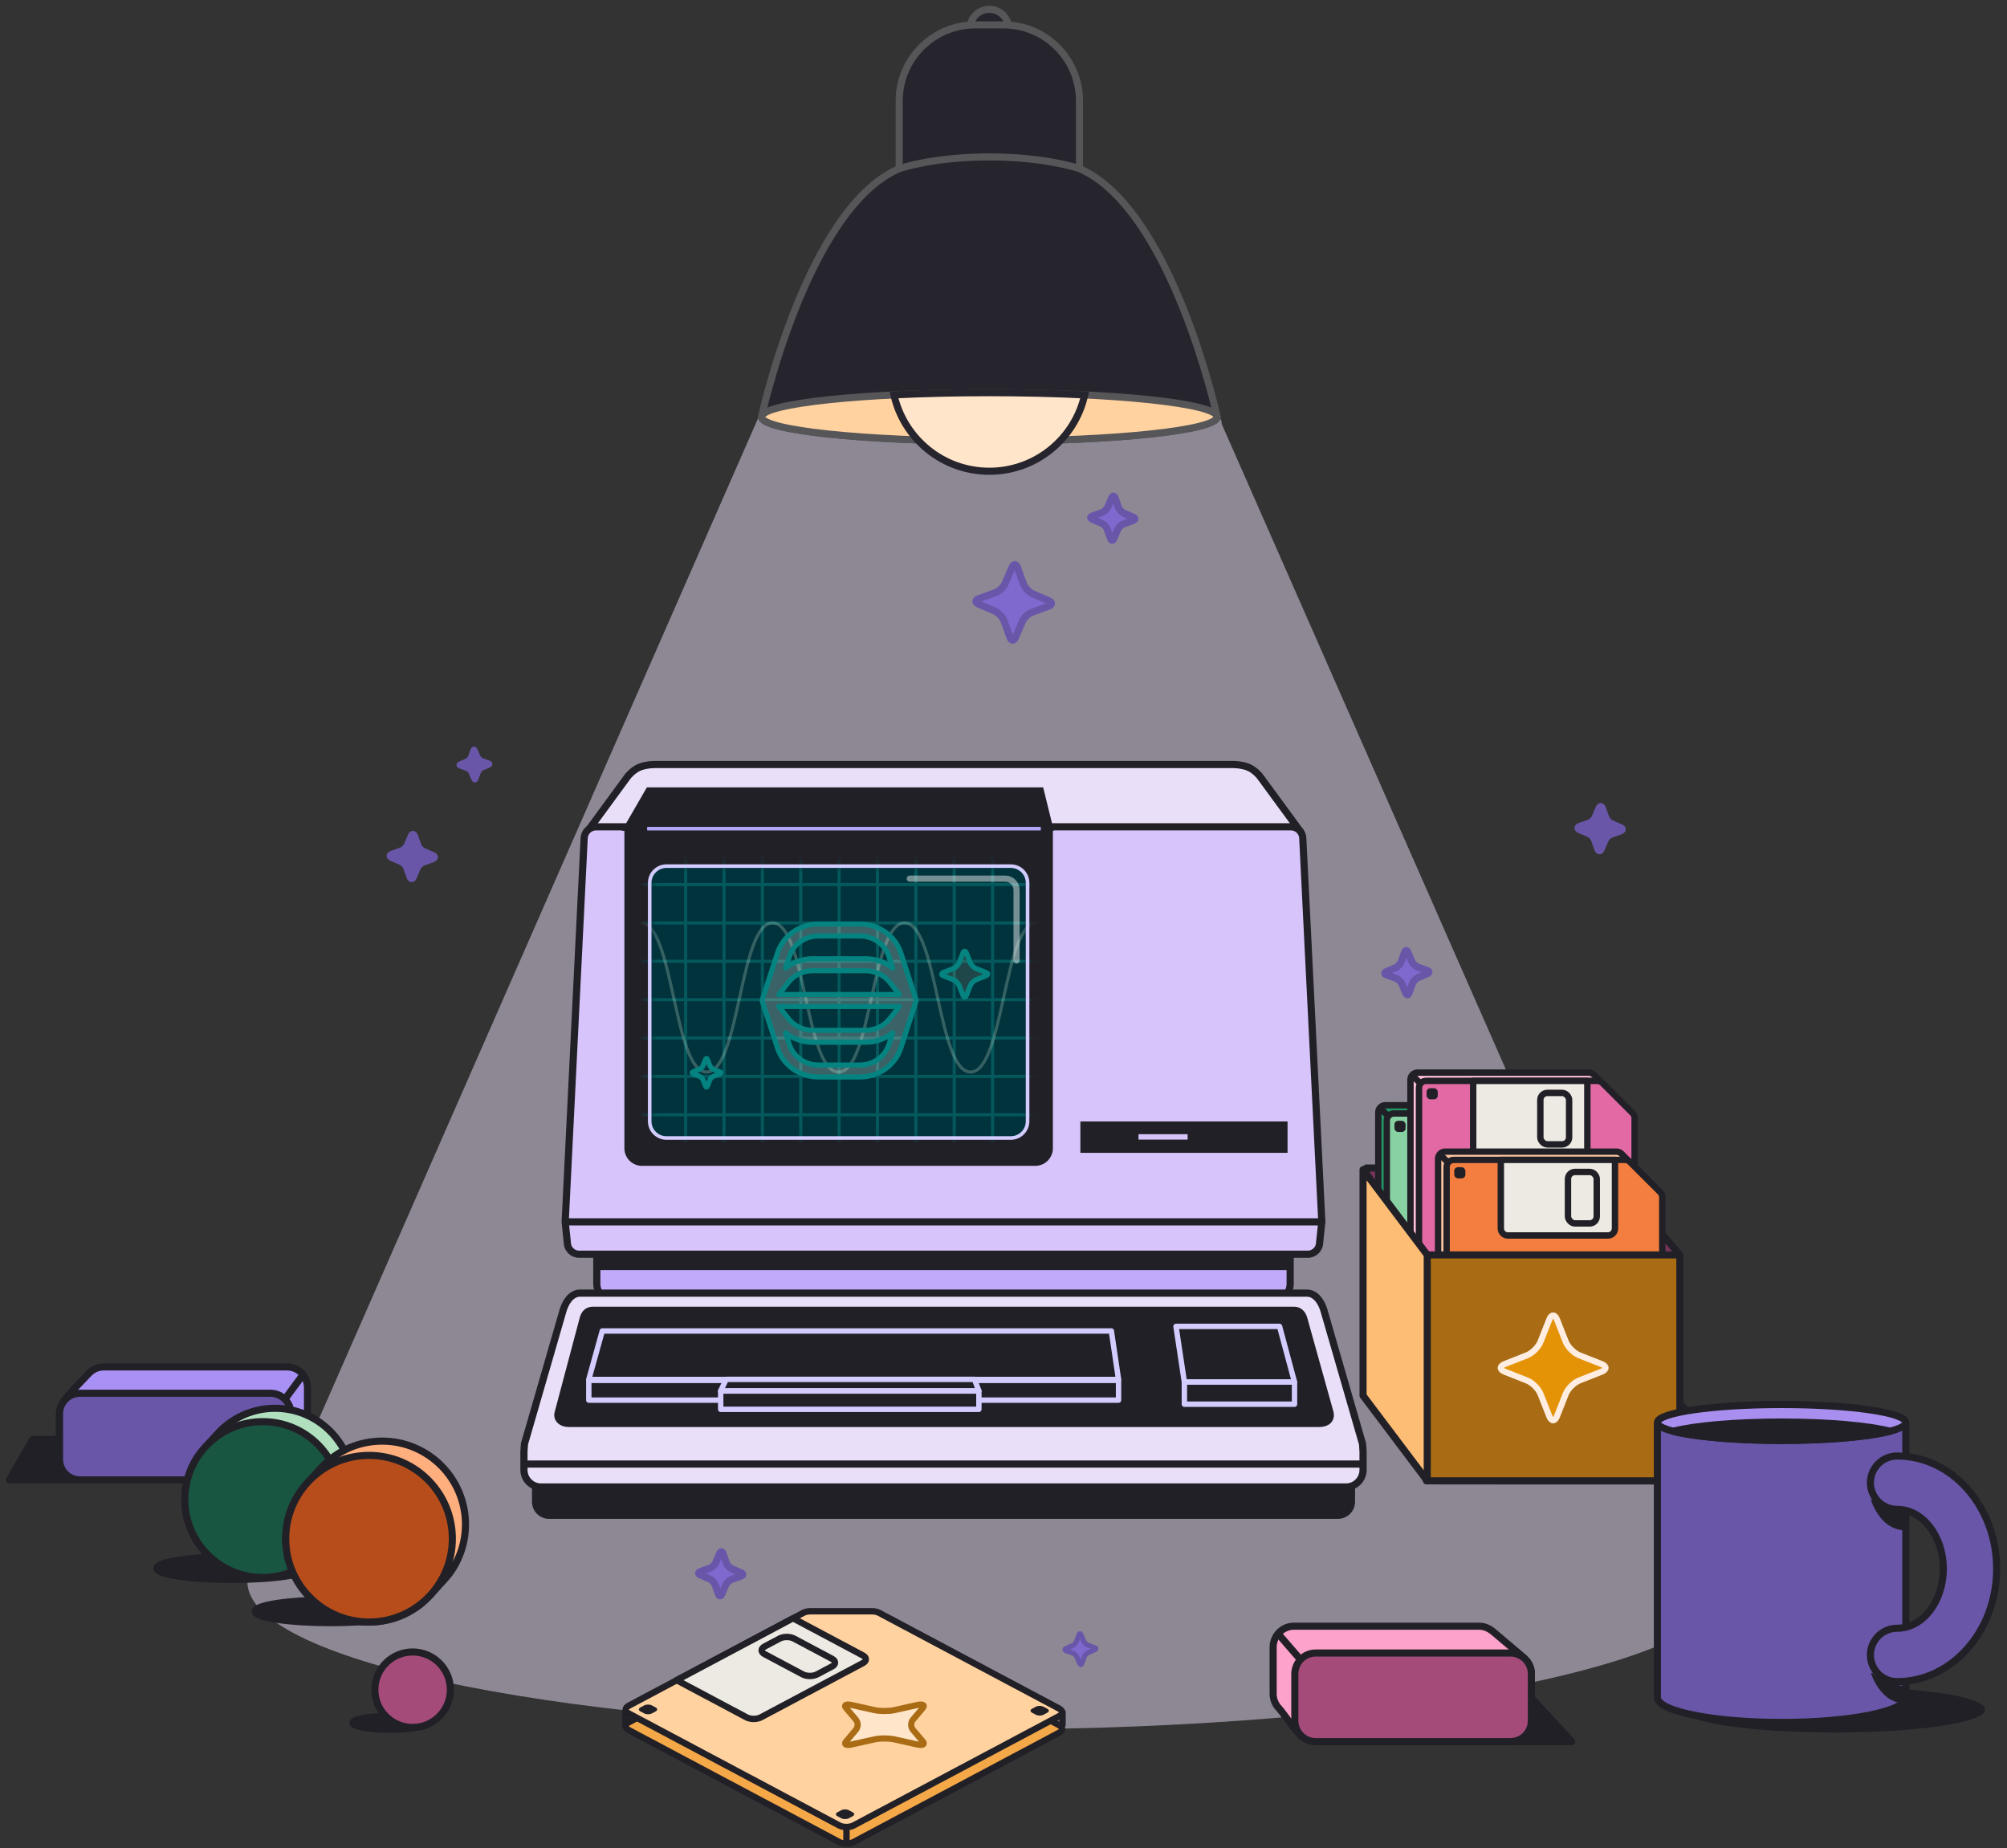 <svg width="215" height="198" viewBox="0 0 215 198" fill="none" xmlns="http://www.w3.org/2000/svg">
<rect x="0" y="0" width="215" height="198" fill="#333333" stroke="none"/>
<path d="M26.503 169.455C26.503 178.181 62.09 185.255 105.989 185.255C149.888 185.255 185.475 178.181 185.475 169.455L130.88 45.429C130.88 43.319 125.826 42.065 105.989 42.065C86.151 42.065 81.346 42.38 81.346 44.491L26.503 169.455Z" fill="#EADFF8" fill-opacity="0.5"/>
<path d="M108.054 7.215C108.054 8.359 107.127 9.287 105.983 9.287C104.838 9.287 103.911 8.359 103.911 7.215V3.072C103.911 1.927 104.838 1 105.983 1C107.127 1 108.054 1.927 108.054 3.072V7.215Z" fill="#26242C" stroke="#565558" stroke-width="0.761" stroke-miterlimit="10"/>
<path d="M115.637 25.156C115.637 29.651 111.993 33.295 107.499 33.295H104.466C99.972 33.295 96.328 29.651 96.328 25.156V10.804C96.328 6.309 99.972 2.666 104.466 2.666H107.499C111.993 2.666 115.637 6.309 115.637 10.804V25.156Z" fill="#26242C" stroke="#565558" stroke-width="0.761" stroke-miterlimit="10"/>
<path d="M115.831 18.153C115.157 17.844 111.422 16.81 105.982 16.81C100.543 16.81 96.808 17.844 96.134 18.153C86.368 22.63 81.577 44.661 81.577 44.661C81.577 46.094 92.504 47.257 105.982 47.257C119.461 47.257 130.388 46.094 130.388 44.661C130.388 44.661 125.597 22.63 115.831 18.153Z" fill="#26242C" stroke="#565558" stroke-width="0.761" stroke-miterlimit="10"/>
<path d="M105.982 47.257C119.461 47.257 130.388 46.095 130.388 44.661C130.388 43.227 119.461 42.065 105.982 42.065C92.504 42.065 81.577 43.227 81.577 44.661C81.577 46.095 92.504 47.257 105.982 47.257Z" fill="#FFD29F" stroke="#565558" stroke-width="0.761" stroke-miterlimit="10"/>
<path d="M105.983 42.065C102.336 42.065 98.876 42.15 95.769 42.302C96.811 46.983 100.987 50.484 105.983 50.484C110.978 50.484 115.154 46.983 116.196 42.302C113.089 42.15 109.63 42.065 105.983 42.065Z" fill="#FFE5CA" stroke="#26242C" stroke-width="0.761" stroke-miterlimit="10"/>
<path d="M187.2 158.64C187.468 158.64 187.605 158.318 187.419 158.124L177.843 148.189C177.728 148.07 177.57 148.002 177.405 148.002L151.875 148.002C151.345 148.002 151.068 148.634 151.428 149.024L160.029 158.346C160.202 158.534 160.446 158.64 160.701 158.64L187.2 158.64Z" fill="#222027" stroke="#222027" stroke-width="0.761" stroke-miterlimit="10"/>
<path d="M146.374 125.125H171.983L179.955 134.435V158.64H154.346L146.374 149.33V125.125Z" fill="#763359" stroke="#222027" stroke-width="0.761" stroke-miterlimit="10" stroke-linejoin="round"/>
<path d="M147.649 141.294C147.649 141.71 147.986 142.048 148.403 142.048H169.996C170.412 142.048 170.749 141.71 170.749 141.294V122.394C170.749 122.194 170.67 122.002 170.528 121.86L167.288 118.623C167.147 118.482 166.955 118.403 166.755 118.403L155.632 118.403H154.719H148.403C147.986 118.403 147.649 118.74 147.649 119.156V141.294Z" fill="#239667" stroke="#222027" stroke-width="0.685" stroke-miterlimit="10" stroke-linejoin="round"/>
<path d="M148.562 142.177C148.562 142.593 148.9 142.93 149.316 142.93H170.909C171.325 142.93 171.662 142.593 171.662 142.177V123.276C171.662 123.076 171.583 122.885 171.441 122.743L168.201 119.506C168.06 119.365 167.868 119.285 167.668 119.285L156.545 119.285H155.632H149.316C148.9 119.285 148.562 119.623 148.562 120.039V142.177Z" fill="#87D1A3" stroke="#222027" stroke-width="0.685" stroke-miterlimit="10" stroke-linejoin="round"/>
<rect x="149.378" y="120.07" width="1.194" height="1.194" rx="0.394" fill="#222027"/>
<rect x="149.378" y="140.779" width="1.194" height="1.194" rx="0.394" fill="#222027"/>
<rect x="169.83" y="140.779" width="1.194" height="1.194" rx="0.394" fill="#222027"/>
<path d="M154.368 119.285H166.598V126.629C166.598 127.045 166.26 127.383 165.844 127.383H155.121C154.705 127.383 154.368 127.045 154.368 126.629V119.285Z" fill="#EDE9E3" stroke="#222027" stroke-width="0.685" stroke-miterlimit="10" stroke-linejoin="round"/>
<rect x="161.562" y="120.577" width="3.083" height="5.514" rx="0.754" fill="#EDE9E3" stroke="#222027" stroke-width="0.685" stroke-miterlimit="10" stroke-linejoin="round"/>
<path d="M148.005 118.855L148.669 119.519" stroke="#222027" stroke-width="0.685" stroke-linecap="round"/>
<path d="M151.097 137.798C151.097 138.214 151.434 138.552 151.85 138.552H173.443C173.86 138.552 174.197 138.214 174.197 137.798V118.897C174.197 118.697 174.118 118.506 173.976 118.364L170.736 115.127C170.594 114.986 170.403 114.906 170.203 114.906L159.08 114.906H158.167H151.85C151.434 114.906 151.097 115.244 151.097 115.66V137.798Z" fill="#FFBFDB" stroke="#222027" stroke-width="0.685" stroke-miterlimit="10" stroke-linejoin="round"/>
<path d="M152.01 138.68C152.01 139.097 152.347 139.434 152.763 139.434H174.356C174.772 139.434 175.11 139.097 175.11 138.68V119.78C175.11 119.58 175.03 119.388 174.889 119.247L171.649 116.01C171.507 115.868 171.316 115.789 171.116 115.789L159.993 115.789H159.08H152.763C152.347 115.789 152.01 116.126 152.01 116.543V138.68Z" fill="#E269A4" stroke="#222027" stroke-width="0.685" stroke-miterlimit="10" stroke-linejoin="round"/>
<rect x="152.825" y="116.574" width="1.194" height="1.194" rx="0.394" fill="#222027"/>
<rect x="152.825" y="137.283" width="1.194" height="1.194" rx="0.394" fill="#222027"/>
<rect x="173.277" y="137.283" width="1.194" height="1.194" rx="0.394" fill="#222027"/>
<path d="M157.815 115.789H170.045V123.133C170.045 123.549 169.708 123.886 169.292 123.886H158.569C158.153 123.886 157.815 123.549 157.815 123.133V115.789Z" fill="#EDE9E3" stroke="#222027" stroke-width="0.685" stroke-miterlimit="10" stroke-linejoin="round"/>
<rect x="165.009" y="117.081" width="3.083" height="5.514" rx="0.754" fill="#EDE9E3" stroke="#222027" stroke-width="0.685" stroke-miterlimit="10" stroke-linejoin="round"/>
<path d="M151.453 115.359L152.117 116.023" stroke="#222027" stroke-width="0.685" stroke-linecap="round"/>
<path d="M154.057 146.265C154.057 146.681 154.395 147.019 154.811 147.019H176.404C176.82 147.019 177.158 146.681 177.158 146.265V127.365C177.158 127.165 177.078 126.973 176.937 126.832L173.697 123.594C173.555 123.453 173.364 123.374 173.164 123.374L162.04 123.374H161.128H154.811C154.395 123.374 154.057 123.711 154.057 124.127V146.265Z" fill="#FFC8A3" stroke="#222027" stroke-width="0.685" stroke-miterlimit="10" stroke-linejoin="round"/>
<path d="M154.97 147.148C154.97 147.564 155.308 147.901 155.724 147.901H177.317C177.733 147.901 178.071 147.564 178.071 147.148V128.247C178.071 128.047 177.991 127.856 177.85 127.714L174.609 124.477C174.468 124.336 174.276 124.256 174.077 124.256L162.953 124.256H162.04H155.724C155.308 124.256 154.97 124.594 154.97 125.01V147.148Z" fill="#F47E3F" stroke="#222027" stroke-width="0.685" stroke-miterlimit="10" stroke-linejoin="round"/>
<rect x="155.786" y="125.041" width="1.194" height="1.194" rx="0.394" fill="#222027"/>
<rect x="155.786" y="145.75" width="1.194" height="1.194" rx="0.394" fill="#222027"/>
<rect x="176.238" y="145.75" width="1.194" height="1.194" rx="0.394" fill="#222027"/>
<path d="M160.776 124.256H173.006V131.6C173.006 132.016 172.669 132.354 172.252 132.354H161.529C161.113 132.354 160.776 132.016 160.776 131.6V124.256Z" fill="#EDE9E3" stroke="#222027" stroke-width="0.685" stroke-miterlimit="10" stroke-linejoin="round"/>
<rect x="167.97" y="125.548" width="3.083" height="5.514" rx="0.754" fill="#EDE9E3" stroke="#222027" stroke-width="0.685" stroke-miterlimit="10" stroke-linejoin="round"/>
<path d="M154.414 123.826L155.077 124.49" stroke="#222027" stroke-width="0.685" stroke-linecap="round"/>
<path d="M152.806 158.64H179.955V134.435H162.188H161.115H152.806V158.64Z" fill="#A96C14" stroke="#222027" stroke-width="0.761" stroke-miterlimit="10" stroke-linejoin="round"/>
<path d="M152.894 158.64L146.017 149.509V125.304L152.894 134.435L152.894 158.64Z" fill="#FDBD74" stroke="#222027" stroke-width="0.761" stroke-miterlimit="10" stroke-linejoin="round"/>
<path d="M165.031 149.341C164.805 148.767 164.15 148.113 163.577 147.888L161.198 146.949C160.624 146.723 160.624 146.352 161.198 146.126L163.577 145.188C164.15 144.962 164.805 144.307 165.031 143.733L165.969 141.355C166.195 140.781 166.565 140.781 166.792 141.355L167.73 143.733C167.956 144.307 168.61 144.962 169.183 145.188L171.563 146.126C172.137 146.352 172.137 146.723 171.563 146.949L169.183 147.888C168.61 148.113 167.956 148.767 167.73 149.341L166.792 151.72C166.565 152.293 166.195 152.293 165.969 151.72L165.031 149.341Z" fill="#E49307" stroke="#FEEDE0" stroke-width="0.658" stroke-miterlimit="10" stroke-linejoin="round"/>
<path d="M145.161 160.881C145.161 161.891 144.342 162.71 143.331 162.71H58.816C57.805 162.71 56.987 161.891 56.987 160.881V158.254C56.987 157.243 57.805 156.424 58.816 156.424H143.331C144.342 156.424 145.161 157.243 145.161 158.254V160.881Z" fill="#222027"/>
<path d="M138.21 137.526C138.21 138.537 137.391 139.356 136.38 139.356H65.763C64.752 139.356 63.933 138.537 63.933 137.526V131.306C63.933 130.295 64.752 129.476 65.763 129.476H136.38C137.391 129.476 138.21 130.295 138.21 131.306V137.526Z" fill="#C2AAFA" stroke="#222027" stroke-width="0.769" stroke-miterlimit="10"/>
<path d="M103.72 89.09L139.303 89.08L134.956 83.147C134.956 83.147 134.363 82.404 133.586 82.139C132.809 81.875 131.985 81.901 131.985 81.901H103.72H98.505H70.24C70.24 81.901 69.416 81.875 68.639 82.139C67.862 82.404 67.269 83.147 67.269 83.147L62.922 89.08L98.505 89.09V89.091L101.113 89.091L103.72 89.091V89.09H103.72Z" fill="#EADFF8" stroke="#222027" stroke-width="0.769" stroke-miterlimit="10" stroke-linejoin="round"/>
<path d="M139.562 89.844C139.562 89.143 138.994 88.576 138.294 88.576H110.628H91.509H63.843C63.143 88.576 62.576 89.143 62.576 89.844L60.544 130.898L60.771 133.096C60.771 133.796 61.338 134.363 62.038 134.363H91.509H110.628H140.099C140.799 134.363 141.366 133.796 141.366 133.096L141.601 130.898L139.562 89.844Z" fill="#D7C4FA" stroke="#222027" stroke-width="0.769" stroke-miterlimit="10"/>
<path d="M67.273 88.62V123.012C67.273 123.84 67.947 124.512 68.778 124.512H110.9C111.731 124.512 112.405 123.84 112.405 123.012V88.62H67.273Z" fill="#222027" stroke="#222027" stroke-width="0.769" stroke-miterlimit="10"/>
<path d="M60.651 130.895H141.331" stroke="#222027" stroke-width="0.769" stroke-miterlimit="10"/>
<path d="M137.929 120.139H115.735V123.5H137.929V120.139Z" fill="#222027"/>
<path d="M67.273 88.62L69.519 84.735H111.449L112.405 88.62H67.273Z" fill="#222027" stroke="#222027" stroke-width="0.769" stroke-miterlimit="10"/>
<path d="M69.326 88.771H111.495" stroke="#B0A6F9" stroke-width="0.385" stroke-miterlimit="10"/>
<path d="M127.607 121.119H121.577V122.467H127.607V121.119Z" fill="#D7C4FA" stroke="#222027" stroke-width="0.769" stroke-miterlimit="10"/>
<path d="M137.93 134.416H63.836V136.063H137.93V134.416Z" fill="#222027"/>
<path d="M145.96 154.673L141.822 140.357C141.575 139.56 141.003 138.528 139.993 138.528H118.152H83.995H62.154C61.144 138.528 60.572 139.56 60.325 140.357L56.186 154.673C56.186 154.773 56.129 155.325 56.129 155.516V157.468C56.129 158.479 56.944 159.298 57.949 159.298H144.198C145.203 159.298 146.017 158.479 146.017 157.468V155.516C146.017 155.325 145.96 154.773 145.96 154.673Z" fill="#EADFF8" stroke="#222027" stroke-width="0.769" stroke-miterlimit="10" stroke-linejoin="round"/>
<path d="M56.02 156.842H145.92" stroke="#222027" stroke-width="0.769" stroke-miterlimit="10" stroke-linejoin="round"/>
<path d="M142.476 151.333C142.633 152.035 142.185 152.488 141.322 152.488H60.952C60.067 152.488 59.619 151.931 59.798 151.333L62.406 141.523C62.548 140.904 62.755 140.368 63.56 140.368H138.584C139.428 140.368 139.635 141.077 139.738 141.523L142.476 151.333Z" fill="#222027" stroke="#222027" stroke-width="0.769" stroke-miterlimit="10"/>
<path d="M138.675 148.057H126.876L125.978 142.094H137.072L138.675 148.057Z" fill="#222027" stroke="#D2CCFF" stroke-width="0.577" stroke-miterlimit="10" stroke-linejoin="round"/>
<path d="M138.675 148.058H126.876V150.43H138.675V148.058Z" fill="#222027" stroke="#D2CCFF" stroke-width="0.577" stroke-miterlimit="10" stroke-linejoin="round"/>
<path d="M119.824 147.877H63.075V149.993H119.824V147.877Z" fill="#222027" stroke="#D2CCFF" stroke-width="0.577" stroke-miterlimit="10" stroke-linejoin="round"/>
<path d="M119.824 147.78H63.075L64.518 142.586H119.055L119.824 147.78Z" fill="#222027" stroke="#D2CCFF" stroke-width="0.577" stroke-miterlimit="10" stroke-linejoin="round"/>
<path d="M104.863 149.02H77.205V150.979H104.863V149.02Z" fill="#222027" stroke="#D2CCFF" stroke-width="0.577" stroke-miterlimit="10" stroke-linejoin="round"/>
<path d="M104.863 148.99H77.205L77.794 147.769H104.386L104.863 148.99Z" fill="#222027" stroke="#D2CCFF" stroke-width="0.577" stroke-miterlimit="10" stroke-linejoin="round"/>
<path d="M110.08 94.582C110.08 93.591 109.276 92.787 108.285 92.787H71.395C70.404 92.787 69.6 93.591 69.6 94.582V120.117C69.6 121.108 70.404 121.912 71.395 121.912H108.285C109.276 121.912 110.08 121.108 110.08 120.117V94.582H110.08Z" fill="#01333C"/>
<mask id="mask0_42_85" style="mask-type:alpha" maskUnits="userSpaceOnUse" x="69" y="92" width="42" height="30">
<path d="M110.079 94.582C110.079 93.591 109.276 92.787 108.285 92.787H71.395C70.403 92.787 69.599 93.591 69.599 94.582V120.117C69.599 121.108 70.403 121.912 71.395 121.912H108.285C109.276 121.912 110.079 121.108 110.079 120.117V94.582H110.079Z" fill="#04595D"/>
</mask>
<g mask="url(#mask0_42_85)">
<line x1="77.56" y1="90.717" x2="77.56" y2="124.404" stroke="#04595D" stroke-width="0.329"/>
<line x1="102.22" y1="90.717" x2="102.22" y2="124.404" stroke="#04595D" stroke-width="0.329"/>
<line x1="81.67" y1="90.717" x2="81.67" y2="124.404" stroke="#04595D" stroke-width="0.329"/>
<line x1="106.33" y1="90.717" x2="106.33" y2="124.404" stroke="#04595D" stroke-width="0.329"/>
<line x1="85.78" y1="90.717" x2="85.78" y2="124.404" stroke="#04595D" stroke-width="0.329"/>
<line x1="89.891" y1="90.717" x2="89.891" y2="124.404" stroke="#04595D" stroke-width="0.329"/>
<line x1="94" y1="90.717" x2="94" y2="124.404" stroke="#04595D" stroke-width="0.329"/>
<line x1="98.11" y1="90.717" x2="98.11" y2="124.404" stroke="#04595D" stroke-width="0.329"/>
<line x1="73.451" y1="90.717" x2="73.451" y2="124.404" stroke="#04595D" stroke-width="0.329"/>
<line x1="128.982" y1="94.764" x2="50.471" y2="94.764" stroke="#04595D" stroke-width="0.329"/>
<line x1="128.982" y1="98.874" x2="50.471" y2="98.874" stroke="#04595D" stroke-width="0.329"/>
<line x1="128.982" y1="102.984" x2="50.471" y2="102.984" stroke="#04595D" stroke-width="0.329"/>
<line x1="128.982" y1="107.094" x2="50.471" y2="107.094" stroke="#04595D" stroke-width="0.329"/>
<line x1="128.982" y1="111.203" x2="50.471" y2="111.203" stroke="#04595D" stroke-width="0.329"/>
<line x1="128.982" y1="115.313" x2="50.471" y2="115.313" stroke="#04595D" stroke-width="0.329"/>
<line x1="128.982" y1="119.423" x2="50.471" y2="119.423" stroke="#04595D" stroke-width="0.329"/>
<path d="M68.633 98.87C72.167 98.87 72.167 114.844 75.699 114.844C79.231 114.844 79.231 98.87 82.761 98.87C86.296 98.87 86.296 114.844 89.828 114.844C93.364 114.844 93.364 98.87 96.896 98.87C100.436 98.87 100.436 114.844 103.973 114.844C107.515 114.844 107.515 98.87 111.053 98.87" stroke="#D6EDD9" stroke-opacity="0.25" stroke-width="0.329" stroke-miterlimit="10" stroke-linecap="round"/>
<path d="M76.046 114.162C76.108 114.318 76.285 114.496 76.441 114.557L77.088 114.812C77.244 114.874 77.244 114.974 77.088 115.036L76.441 115.291C76.285 115.352 76.108 115.53 76.046 115.686L75.791 116.333C75.73 116.489 75.629 116.489 75.568 116.333L75.313 115.686C75.251 115.53 75.073 115.352 74.918 115.291L74.271 115.036C74.115 114.974 74.115 114.874 74.271 114.812L74.918 114.557C75.073 114.496 75.251 114.318 75.313 114.162L75.568 113.515C75.629 113.359 75.73 113.359 75.791 113.515L76.046 114.162Z" stroke="#058380" stroke-width="0.547" stroke-miterlimit="10" stroke-linejoin="round"/>
<path d="M103.937 103.128C104.036 103.379 104.323 103.666 104.574 103.765L105.618 104.177C105.87 104.276 105.87 104.439 105.618 104.538L104.574 104.949C104.323 105.049 104.036 105.336 103.937 105.587L103.525 106.631C103.426 106.883 103.263 106.883 103.164 106.631L102.753 105.587C102.653 105.336 102.367 105.049 102.115 104.949L101.071 104.538C100.819 104.439 100.819 104.276 101.071 104.177L102.115 103.765C102.367 103.666 102.653 103.379 102.753 103.128L103.164 102.084C103.263 101.832 103.426 101.832 103.525 102.084L103.937 103.128Z" fill="#FFD29F" fill-opacity="0.12" stroke="#058380" stroke-width="0.547" stroke-miterlimit="10" stroke-linejoin="round"/>
<path fill-rule="evenodd" clip-rule="evenodd" d="M87.67 98.989C85.663 98.989 83.889 100.247 83.288 102.096L81.637 107.181L83.288 112.266C83.889 114.114 85.663 115.373 87.67 115.373H92.119C94.126 115.373 95.9 114.114 96.501 112.266L98.153 107.181L96.501 102.096C95.9 100.247 94.126 98.989 92.119 98.989H87.67ZM92.119 100.267C93.547 100.267 94.811 101.163 95.238 102.479L95.643 103.725C94.828 103.075 93.797 102.71 92.719 102.71L87.059 102.71C85.988 102.71 84.963 103.07 84.151 103.712L84.552 102.479C84.979 101.163 86.242 100.267 87.67 100.267H92.119ZM84.456 105.235L83.428 106.542L96.349 106.542L95.321 105.235C94.703 104.449 93.74 103.988 92.718 103.988H87.028C86.018 103.997 85.068 104.457 84.456 105.235ZM96.347 107.82L95.321 109.126C94.703 109.912 93.739 110.374 92.717 110.374L87.06 110.374C86.038 110.374 85.074 109.912 84.456 109.126L83.43 107.82L96.347 107.82ZM84.551 111.883C84.979 113.199 86.242 114.095 87.67 114.095H92.119C93.547 114.095 94.81 113.199 95.238 111.883L95.643 110.636C94.828 111.286 93.796 111.652 92.717 111.652L87.06 111.652C85.989 111.652 84.963 111.291 84.15 110.648L84.551 111.883Z" fill="#E9F3E7" fill-opacity="0.25"/>
<path d="M87.028 103.988H92.718C93.74 103.988 94.703 104.449 95.321 105.235L96.349 106.542L83.428 106.542L84.456 105.235C85.068 104.457 86.018 103.997 87.028 103.988ZM87.028 103.988C87.038 103.988 87.049 103.988 87.059 103.988M83.288 102.096C83.889 100.247 85.663 98.989 87.67 98.989H92.119C94.126 98.989 95.9 100.247 96.501 102.096L98.153 107.181L96.501 112.266C95.9 114.114 94.126 115.373 92.119 115.373H87.67C85.663 115.373 83.889 114.114 83.288 112.266L81.637 107.181L83.288 102.096ZM95.238 102.479C94.811 101.163 93.547 100.267 92.119 100.267H87.67C86.242 100.267 84.979 101.163 84.552 102.479L84.151 103.712C84.963 103.07 85.988 102.71 87.059 102.71L92.719 102.71C93.797 102.71 94.828 103.075 95.643 103.725L95.238 102.479ZM95.321 109.126L96.347 107.82L83.43 107.82L84.456 109.126C85.074 109.912 86.038 110.374 87.06 110.374L92.717 110.374C93.739 110.374 94.703 109.912 95.321 109.126ZM87.67 114.095C86.242 114.095 84.979 113.199 84.551 111.883L84.15 110.648C84.963 111.291 85.989 111.652 87.06 111.652L92.717 111.652C93.796 111.652 94.828 111.286 95.643 110.636L95.238 111.883C94.81 113.199 93.547 114.095 92.119 114.095H87.67Z" stroke="#058380" stroke-width="0.547" stroke-miterlimit="10" stroke-linejoin="round"/>
</g>
<path d="M110.079 94.582C110.079 93.591 109.276 92.787 108.285 92.787H71.395C70.403 92.787 69.599 93.591 69.599 94.582V120.117C69.599 121.108 70.403 121.912 71.395 121.912H108.285C109.276 121.912 110.079 121.108 110.079 120.117V94.582H110.079Z" stroke="#D2CCFF" stroke-width="0.385" stroke-miterlimit="10"/>
<path d="M109.629 62.544C109.781 62.962 110.238 63.447 110.647 63.623L112.344 64.352C112.753 64.526 112.745 64.795 112.326 64.945L110.59 65.572C110.171 65.722 109.685 66.18 109.509 66.591L108.783 68.284C108.607 68.693 108.34 68.686 108.189 68.267L107.562 66.533C107.412 66.112 106.955 65.628 106.545 65.453L104.848 64.724C104.439 64.55 104.448 64.281 104.865 64.131L106.604 63.503C107.022 63.355 107.506 62.895 107.683 62.487L108.41 60.79C108.584 60.382 108.852 60.388 109.003 60.809L109.629 62.544Z" fill="#7F69CE" stroke="#6956A8" stroke-width="0.761" stroke-miterlimit="10" stroke-linejoin="round"/>
<path d="M119.813 54.351C119.902 54.595 120.169 54.879 120.408 54.982L121.401 55.408C121.64 55.51 121.636 55.667 121.39 55.755L120.375 56.122C120.13 56.209 119.846 56.478 119.743 56.717L119.318 57.708C119.215 57.947 119.059 57.943 118.971 57.698L118.605 56.684C118.517 56.438 118.249 56.154 118.01 56.052L117.017 55.626C116.778 55.524 116.783 55.367 117.027 55.279L118.044 54.912C118.288 54.825 118.572 54.556 118.675 54.318L119.1 53.326C119.202 53.087 119.359 53.09 119.447 53.336L119.813 54.351Z" fill="#7F69CE" stroke="#6956A8" stroke-width="0.761" stroke-miterlimit="10" stroke-linejoin="round"/>
<path d="M44.772 90.591C44.861 90.835 45.128 91.119 45.368 91.222L46.36 91.648C46.599 91.75 46.595 91.907 46.349 91.995L45.334 92.362C45.09 92.449 44.805 92.718 44.702 92.957L44.277 93.948C44.175 94.187 44.019 94.183 43.93 93.938L43.564 92.924C43.476 92.677 43.208 92.394 42.969 92.292L41.976 91.866C41.737 91.764 41.742 91.607 41.986 91.519L43.003 91.152C43.248 91.066 43.531 90.796 43.635 90.558L44.059 89.566C44.161 89.327 44.318 89.33 44.406 89.576L44.772 90.591Z" fill="#6956A8" stroke="#6956A8" stroke-width="0.761" stroke-miterlimit="10" stroke-linejoin="round"/>
<path d="M150.101 103.032C150.013 103.277 149.746 103.561 149.506 103.664L148.514 104.09C148.275 104.192 148.279 104.349 148.525 104.436L149.54 104.803C149.784 104.891 150.069 105.159 150.172 105.399L150.596 106.389C150.699 106.628 150.855 106.624 150.944 106.38L151.31 105.365C151.398 105.119 151.665 104.836 151.905 104.734L152.898 104.307C153.137 104.206 153.132 104.049 152.888 103.961L151.871 103.594C151.626 103.507 151.343 103.238 151.239 102.999L150.815 102.007C150.713 101.769 150.556 101.772 150.467 102.018L150.101 103.032Z" fill="#7F69CE" stroke="#6956A8" stroke-width="0.761" stroke-miterlimit="10" stroke-linejoin="round"/>
<path d="M172.018 87.605C172.107 87.85 172.374 88.134 172.613 88.236L173.606 88.663C173.845 88.764 173.841 88.922 173.595 89.009L172.58 89.376C172.335 89.464 172.051 89.732 171.948 89.972L171.523 90.962C171.42 91.201 171.265 91.197 171.176 90.952L170.81 89.938C170.722 89.692 170.454 89.409 170.215 89.306L169.222 88.88C168.983 88.778 168.988 88.622 169.232 88.534L170.249 88.166C170.493 88.08 170.777 87.81 170.88 87.572L171.305 86.58C171.407 86.341 171.564 86.345 171.652 86.591L172.018 87.605Z" fill="#6956A8" stroke="#6956A8" stroke-width="0.761" stroke-miterlimit="10" stroke-linejoin="round"/>
<path d="M50.403 81.084C50.341 81.256 50.154 81.454 49.987 81.526L49.292 81.825C49.124 81.896 49.127 82.006 49.299 82.067L50.01 82.324C50.181 82.385 50.38 82.573 50.453 82.741L50.75 83.434C50.822 83.602 50.931 83.599 50.993 83.427L51.249 82.717C51.311 82.545 51.498 82.347 51.666 82.275L52.361 81.977C52.528 81.906 52.524 81.796 52.353 81.734L51.642 81.477C51.471 81.417 51.272 81.228 51.2 81.061L50.903 80.367C50.831 80.2 50.721 80.202 50.66 80.374L50.403 81.084Z" fill="#6956A8" stroke="#6956A8" stroke-width="0.533" stroke-miterlimit="10" stroke-linejoin="round"/>
<path d="M35.416 173.834C30.958 173.834 27.345 173.292 27.345 172.623C27.345 171.954 30.958 171.412 35.416 171.412C39.874 171.412 43.487 171.954 43.487 172.623C43.487 173.292 39.874 173.834 35.416 173.834Z" fill="#222027" stroke="#222027" stroke-width="0.761" stroke-miterlimit="10" stroke-linejoin="round"/>
<path d="M24.868 169.206C20.411 169.206 16.797 168.664 16.797 167.995C16.797 167.326 20.411 166.784 24.868 166.784C29.326 166.784 32.94 167.326 32.94 167.995C32.94 168.664 29.326 169.206 24.868 169.206Z" fill="#222027" stroke="#222027" stroke-width="0.761" stroke-miterlimit="10" stroke-linejoin="round"/>
<path d="M1 158.539L18.055 158.539V154.197H3.509L1 158.539Z" fill="#222027" stroke="#222027" stroke-width="0.761" stroke-miterlimit="10" stroke-linejoin="round"/>
<path d="M30.746 146.435H11.116C10.485 146.435 9.917 146.701 9.516 147.127C9.148 147.52 7.145 149.566 6.848 150.093C6.614 150.507 6.377 150.937 6.377 151.45V156.345C6.377 157.557 7.36 158.539 8.572 158.539H28.968C29.607 158.539 30.182 158.266 30.583 157.831C30.942 157.44 32.207 155.249 32.528 154.803C32.788 154.443 32.94 154.001 32.94 153.524V148.629C32.94 147.417 31.958 146.435 30.746 146.435Z" fill="#A990F5" stroke="#222027" stroke-width="0.761" stroke-miterlimit="10" stroke-linejoin="round"/>
<path d="M31.163 156.345C31.163 157.557 30.18 158.539 28.969 158.539H8.572C7.36 158.539 6.377 157.557 6.377 156.345V151.45C6.377 150.239 7.36 149.256 8.572 149.256H28.969C30.181 149.256 31.163 150.239 31.163 151.45V156.345H31.163Z" fill="#6956A8" stroke="#222027" stroke-width="0.761" stroke-miterlimit="10" stroke-linejoin="round"/>
<path d="M30.519 149.897L32.461 147.263" stroke="#222027" stroke-width="0.761" stroke-miterlimit="10" stroke-linejoin="round"/>
<path d="M37.809 159.214C37.809 154.604 34.072 150.867 29.462 150.867C27.189 150.867 25.129 151.777 23.624 153.251C23.288 153.582 21.472 155.56 21.016 156.307C20.244 157.571 19.8 159.055 19.8 160.644C19.8 165.254 23.537 168.992 28.146 168.992C30.066 168.992 31.833 168.342 33.243 167.253C33.876 166.763 35.842 164.632 36.224 164.105C37.22 162.731 37.809 161.042 37.809 159.214Z" fill="#B0E0BD" stroke="#222027" stroke-width="0.761" stroke-miterlimit="10" stroke-linejoin="round"/>
<path d="M36.493 160.644C36.493 165.254 32.756 168.991 28.146 168.991C23.537 168.991 19.8 165.254 19.8 160.644C19.8 156.035 23.537 152.298 28.146 152.298C32.756 152.298 36.493 156.035 36.493 160.644Z" fill="#195642" stroke="#222027" stroke-width="0.761" stroke-miterlimit="10" stroke-linejoin="round"/>
<path d="M49.865 163.308C49.865 158.379 45.869 154.383 40.94 154.383C38.509 154.383 36.306 155.356 34.697 156.933C34.337 157.285 32.396 159.401 31.909 160.2C31.084 161.551 30.608 163.139 30.608 164.838C30.608 169.768 34.604 173.763 39.533 173.763C41.586 173.763 43.475 173.07 44.983 171.905C45.66 171.381 47.761 169.102 48.17 168.538C49.236 167.069 49.865 165.262 49.865 163.308Z" fill="#FFAF7E" stroke="#222027" stroke-width="0.761" stroke-miterlimit="10" stroke-linejoin="round"/>
<path d="M39.533 173.763C44.462 173.763 48.458 169.767 48.458 164.838C48.458 159.909 44.462 155.913 39.533 155.913C34.604 155.913 30.608 159.909 30.608 164.838C30.608 169.767 34.604 173.763 39.533 173.763Z" fill="#B74D1A" stroke="#222027" stroke-width="0.761" stroke-miterlimit="10" stroke-linejoin="round"/>
<path d="M163.25 181.03H156.881V186.575H168.376L163.25 181.03Z" fill="#222027" stroke="#222027" stroke-width="0.761" stroke-miterlimit="10" stroke-linejoin="round"/>
<path d="M160.056 174.883C159.619 174.5 159.082 174.209 158.454 174.209H138.63C137.39 174.209 136.386 175.214 136.386 176.453V181.458C136.386 182.066 136.628 182.618 137.022 183.022C137.429 183.441 138.737 185.446 139.434 185.984C139.863 186.315 140.366 186.575 140.951 186.575H161.806C163.045 186.575 164.049 185.57 164.049 184.331V179.327C164.049 178.715 163.805 178.162 163.409 177.757C163.002 177.341 160.609 175.368 160.056 174.883Z" fill="#FDA2CB" stroke="#222027" stroke-width="0.761" stroke-miterlimit="10" stroke-linejoin="round"/>
<path d="M164.049 184.332C164.049 185.571 163.045 186.575 161.806 186.575H140.951C139.712 186.575 138.708 185.571 138.708 184.332V179.327C138.708 178.088 139.712 177.083 140.951 177.083H161.806C163.045 177.083 164.049 178.088 164.049 179.327L164.049 184.332Z" fill="#A54B7A" stroke="#222027" stroke-width="0.761" stroke-miterlimit="10" stroke-linejoin="round"/>
<path d="M212.586 183.138C212.586 184.455 205.381 185.526 196.495 185.526C187.608 185.526 180.405 184.455 180.405 183.138C180.405 181.818 187.608 180.748 196.495 180.748C205.381 180.748 212.586 181.818 212.586 183.138Z" fill="#222027" stroke="#222027" stroke-width="0.152" stroke-miterlimit="10"/>
<path d="M177.548 181.842C177.548 183.322 183.505 184.52 190.856 184.52C198.204 184.52 204.161 183.322 204.161 181.842V152.714C204.161 151.472 198.204 150.464 190.856 150.464C183.505 150.464 177.548 151.472 177.548 152.714V181.842Z" fill="#6956A8" stroke="#222027" stroke-width="0.761" stroke-miterlimit="10" stroke-linejoin="round"/>
<path d="M204.161 152.389C204.161 153.45 198.204 154.311 190.856 154.311C183.505 154.311 177.548 153.45 177.548 152.389C177.548 151.326 183.505 150.464 190.856 150.464C198.204 150.464 204.161 151.326 204.161 152.389Z" fill="#A88FEF" stroke="#222027" stroke-width="0.761" stroke-miterlimit="10" stroke-linejoin="round"/>
<path d="M179.233 153.325C181.509 153.913 185.86 154.311 190.855 154.311C195.85 154.311 200.201 153.913 202.477 153.325C200.201 152.737 195.85 152.339 190.855 152.339C185.86 152.339 181.509 152.737 179.233 153.325Z" fill="#222027" stroke="#222027" stroke-width="0.761" stroke-miterlimit="10" stroke-linejoin="round"/>
<path d="M203.227 180.15C201.65 180.15 200.369 178.869 200.369 177.292C200.369 175.714 201.65 174.433 203.227 174.433C205.956 174.433 208.177 171.577 208.177 168.064C208.177 164.552 205.956 161.694 203.227 161.694C201.65 161.694 200.369 160.415 200.369 158.836C200.369 157.258 201.65 155.978 203.227 155.978C209.108 155.978 213.893 161.4 213.893 168.064C213.893 174.728 209.108 180.15 203.227 180.15Z" fill="#6956A8" stroke="#222027" stroke-width="0.761" stroke-miterlimit="10"/>
<path d="M200.498 160.699C200.58 160.785 200.671 160.866 200.77 160.943C201.146 161.233 201.636 161.468 202.116 161.651C202.598 161.834 203.076 161.967 203.433 162.054C203.611 162.098 203.76 162.129 203.865 162.151C203.906 162.159 203.94 162.165 203.966 162.17V163.861C202.52 163.779 201.594 162.806 201.024 161.827C200.792 161.429 200.621 161.032 200.498 160.699Z" fill="#222027" stroke="#222027" stroke-width="0.152"/>
<path d="M200.498 179.252C200.58 179.337 200.671 179.419 200.77 179.495C201.146 179.786 201.636 180.019 202.116 180.202C202.598 180.385 203.076 180.518 203.433 180.605C203.611 180.649 203.76 180.682 203.865 180.703C203.906 180.712 203.94 180.718 203.966 180.723V182.413C202.52 182.332 201.594 181.359 201.024 180.38C200.792 179.982 200.621 179.585 200.498 179.252Z" fill="#222027" stroke="#222027" stroke-width="0.152"/>
<path d="M139.317 177.791L136.91 175.013" stroke="#222027" stroke-width="0.761" stroke-miterlimit="10" stroke-linejoin="round"/>
<path d="M41.8 185.255C39.596 185.255 37.809 184.945 37.809 184.563C37.809 184.181 39.596 183.872 41.8 183.872C44.004 183.872 45.791 184.181 45.791 184.563C45.791 184.945 44.004 185.255 41.8 185.255Z" fill="#222027" stroke="#222027" stroke-width="0.761" stroke-miterlimit="10" stroke-linejoin="round"/>
<path d="M44.202 185.059C41.968 185.059 40.158 183.248 40.158 181.015C40.158 178.781 41.968 176.971 44.202 176.971C46.435 176.971 48.246 178.781 48.246 181.015C48.246 183.248 46.435 185.059 44.202 185.059Z" fill="#A54B7A" stroke="#222027" stroke-width="0.761" stroke-miterlimit="10" stroke-linejoin="round"/>
<path d="M97.456 94.124H107.682C108.355 94.124 108.9 94.67 108.9 95.343V102.893" stroke="white" stroke-opacity="0.45" stroke-width="0.658" stroke-linecap="round"/>
<path d="M77.809 167.433C77.898 167.678 78.165 167.962 78.405 168.064L79.397 168.491C79.636 168.592 79.632 168.75 79.386 168.837L78.371 169.204C78.127 169.292 77.842 169.56 77.739 169.8L77.314 170.79C77.212 171.029 77.056 171.025 76.967 170.78L76.601 169.766C76.513 169.52 76.245 169.237 76.006 169.134L75.013 168.708C74.774 168.606 74.779 168.449 75.023 168.361L76.04 167.994C76.285 167.908 76.568 167.638 76.672 167.4L77.096 166.408C77.198 166.169 77.355 166.173 77.443 166.419L77.809 167.433Z" fill="#7F69CE" stroke="#6956A8" stroke-width="0.761" stroke-miterlimit="10" stroke-linejoin="round"/>
<path d="M115.312 175.854C115.25 176.025 115.063 176.224 114.896 176.296L114.201 176.594C114.034 176.665 114.037 176.775 114.209 176.837L114.919 177.093C115.09 177.155 115.29 177.343 115.362 177.51L115.659 178.204C115.731 178.371 115.84 178.368 115.902 178.197L116.158 177.487C116.22 177.314 116.407 177.116 116.575 177.045L117.27 176.746C117.437 176.675 117.434 176.565 117.263 176.504L116.551 176.247C116.38 176.186 116.182 175.997 116.109 175.831L115.812 175.136C115.74 174.969 115.631 174.972 115.569 175.144L115.312 175.854Z" fill="#7F69CE" stroke="#6956A8" stroke-width="0.533" stroke-miterlimit="10" stroke-linejoin="round"/>
<g clip-path="url(#clip0_42_85)">
<path d="M89.906 197.336C90.332 197.56 91.016 197.56 91.442 197.336L113.453 185.628C113.878 185.404 113.878 185.035 113.453 184.811L94.185 174.562C93.983 174.452 93.707 174.391 93.417 174.391H86.816C86.526 174.391 86.25 174.452 86.048 174.562L74.711 180.592L73.781 181.088L67.342 184.516C66.916 184.741 66.916 185.11 67.342 185.334L89.906 197.336Z" fill="#F5A847" stroke="#222027" stroke-width="0.685" stroke-linejoin="round"/>
<path d="M89.906 195.557C90.332 195.781 91.016 195.781 91.442 195.557L113.453 183.849C113.878 183.624 113.878 183.255 113.453 183.031L94.185 172.782C93.983 172.672 93.707 172.611 93.417 172.611H86.816C86.526 172.611 86.25 172.672 86.048 172.782L74.711 178.812L73.781 179.309L67.342 182.737C66.916 182.961 66.916 183.33 67.342 183.554L89.906 195.557Z" fill="#FFD29F" stroke="#222027" stroke-width="0.685" stroke-linejoin="round"/>
<path d="M68.606 182.912L69.019 182.693C69.243 182.574 69.598 182.574 69.822 182.693L70.235 182.912C70.459 183.031 70.459 183.22 70.235 183.339L69.822 183.558C69.598 183.677 69.243 183.677 69.019 183.558L68.606 183.339C68.382 183.22 68.382 183.031 68.606 182.912Z" fill="#222027"/>
<path d="M89.713 194.141L90.125 193.922C90.349 193.803 90.705 193.803 90.928 193.922L91.341 194.141C91.565 194.26 91.565 194.449 91.341 194.568L90.928 194.787C90.705 194.906 90.349 194.906 90.125 194.787L89.713 194.568C89.489 194.449 89.489 194.26 89.713 194.141Z" fill="#222027"/>
<path d="M110.56 183.053L110.973 182.833C111.197 182.714 111.552 182.714 111.776 182.833L112.189 183.053C112.412 183.172 112.412 183.361 112.189 183.479L111.776 183.699C111.552 183.818 111.197 183.818 110.973 183.699L110.56 183.479C110.336 183.361 110.336 183.172 110.56 183.053Z" fill="#222027"/>
<path d="M72.49 179.994L84.955 173.362L92.438 177.344C92.864 177.568 92.864 177.937 92.438 178.162L81.51 183.976C81.084 184.2 80.399 184.2 79.974 183.976L72.49 179.994Z" fill="#EDE9E3" stroke="#222027" stroke-width="0.685" stroke-linejoin="round"/>
<path d="M81.909 176.386L83.516 175.533C83.941 175.309 84.626 175.309 85.052 175.533L89.133 177.704C89.559 177.929 89.559 178.298 89.133 178.522L87.527 179.374C87.101 179.599 86.417 179.599 85.991 179.374L81.909 177.203C81.483 176.979 81.483 176.61 81.909 176.386Z" fill="#EDE9E3" stroke="#222027" stroke-width="0.685" stroke-linejoin="round"/>
<path d="M67 183.417V184.771" stroke="#222027" stroke-width="0.685" stroke-linecap="round"/>
<path d="M113.821 183.417V184.771" stroke="#222027" stroke-width="0.685" stroke-linecap="round"/>
<path d="M90.678 196.102V197.455" stroke="#222027" stroke-width="0.685" stroke-linecap="round"/>
<path d="M95.815 186.336C95.227 186.204 94.261 186.204 93.673 186.336L91.228 186.881C90.64 187.013 90.368 186.872 90.623 186.569L91.685 185.316C91.939 185.013 91.939 184.521 91.685 184.218L90.623 182.965C90.368 182.662 90.64 182.526 91.228 182.653L93.673 183.198C94.261 183.33 95.227 183.33 95.815 183.198L98.259 182.653C98.847 182.521 99.12 182.662 98.865 182.965L97.803 184.218C97.548 184.521 97.548 185.013 97.803 185.316L98.865 186.569C99.12 186.872 98.847 187.008 98.259 186.881L95.815 186.336Z" fill="#FFE5CA" stroke="#A96C14" stroke-width="0.658" stroke-linejoin="round"/>
</g>
<defs>
<clipPath id="clip0_42_85">
<rect width="47.805" height="25.881" fill="white" transform="translate(66.508 172.119)"/>
</clipPath>
</defs>
</svg>

